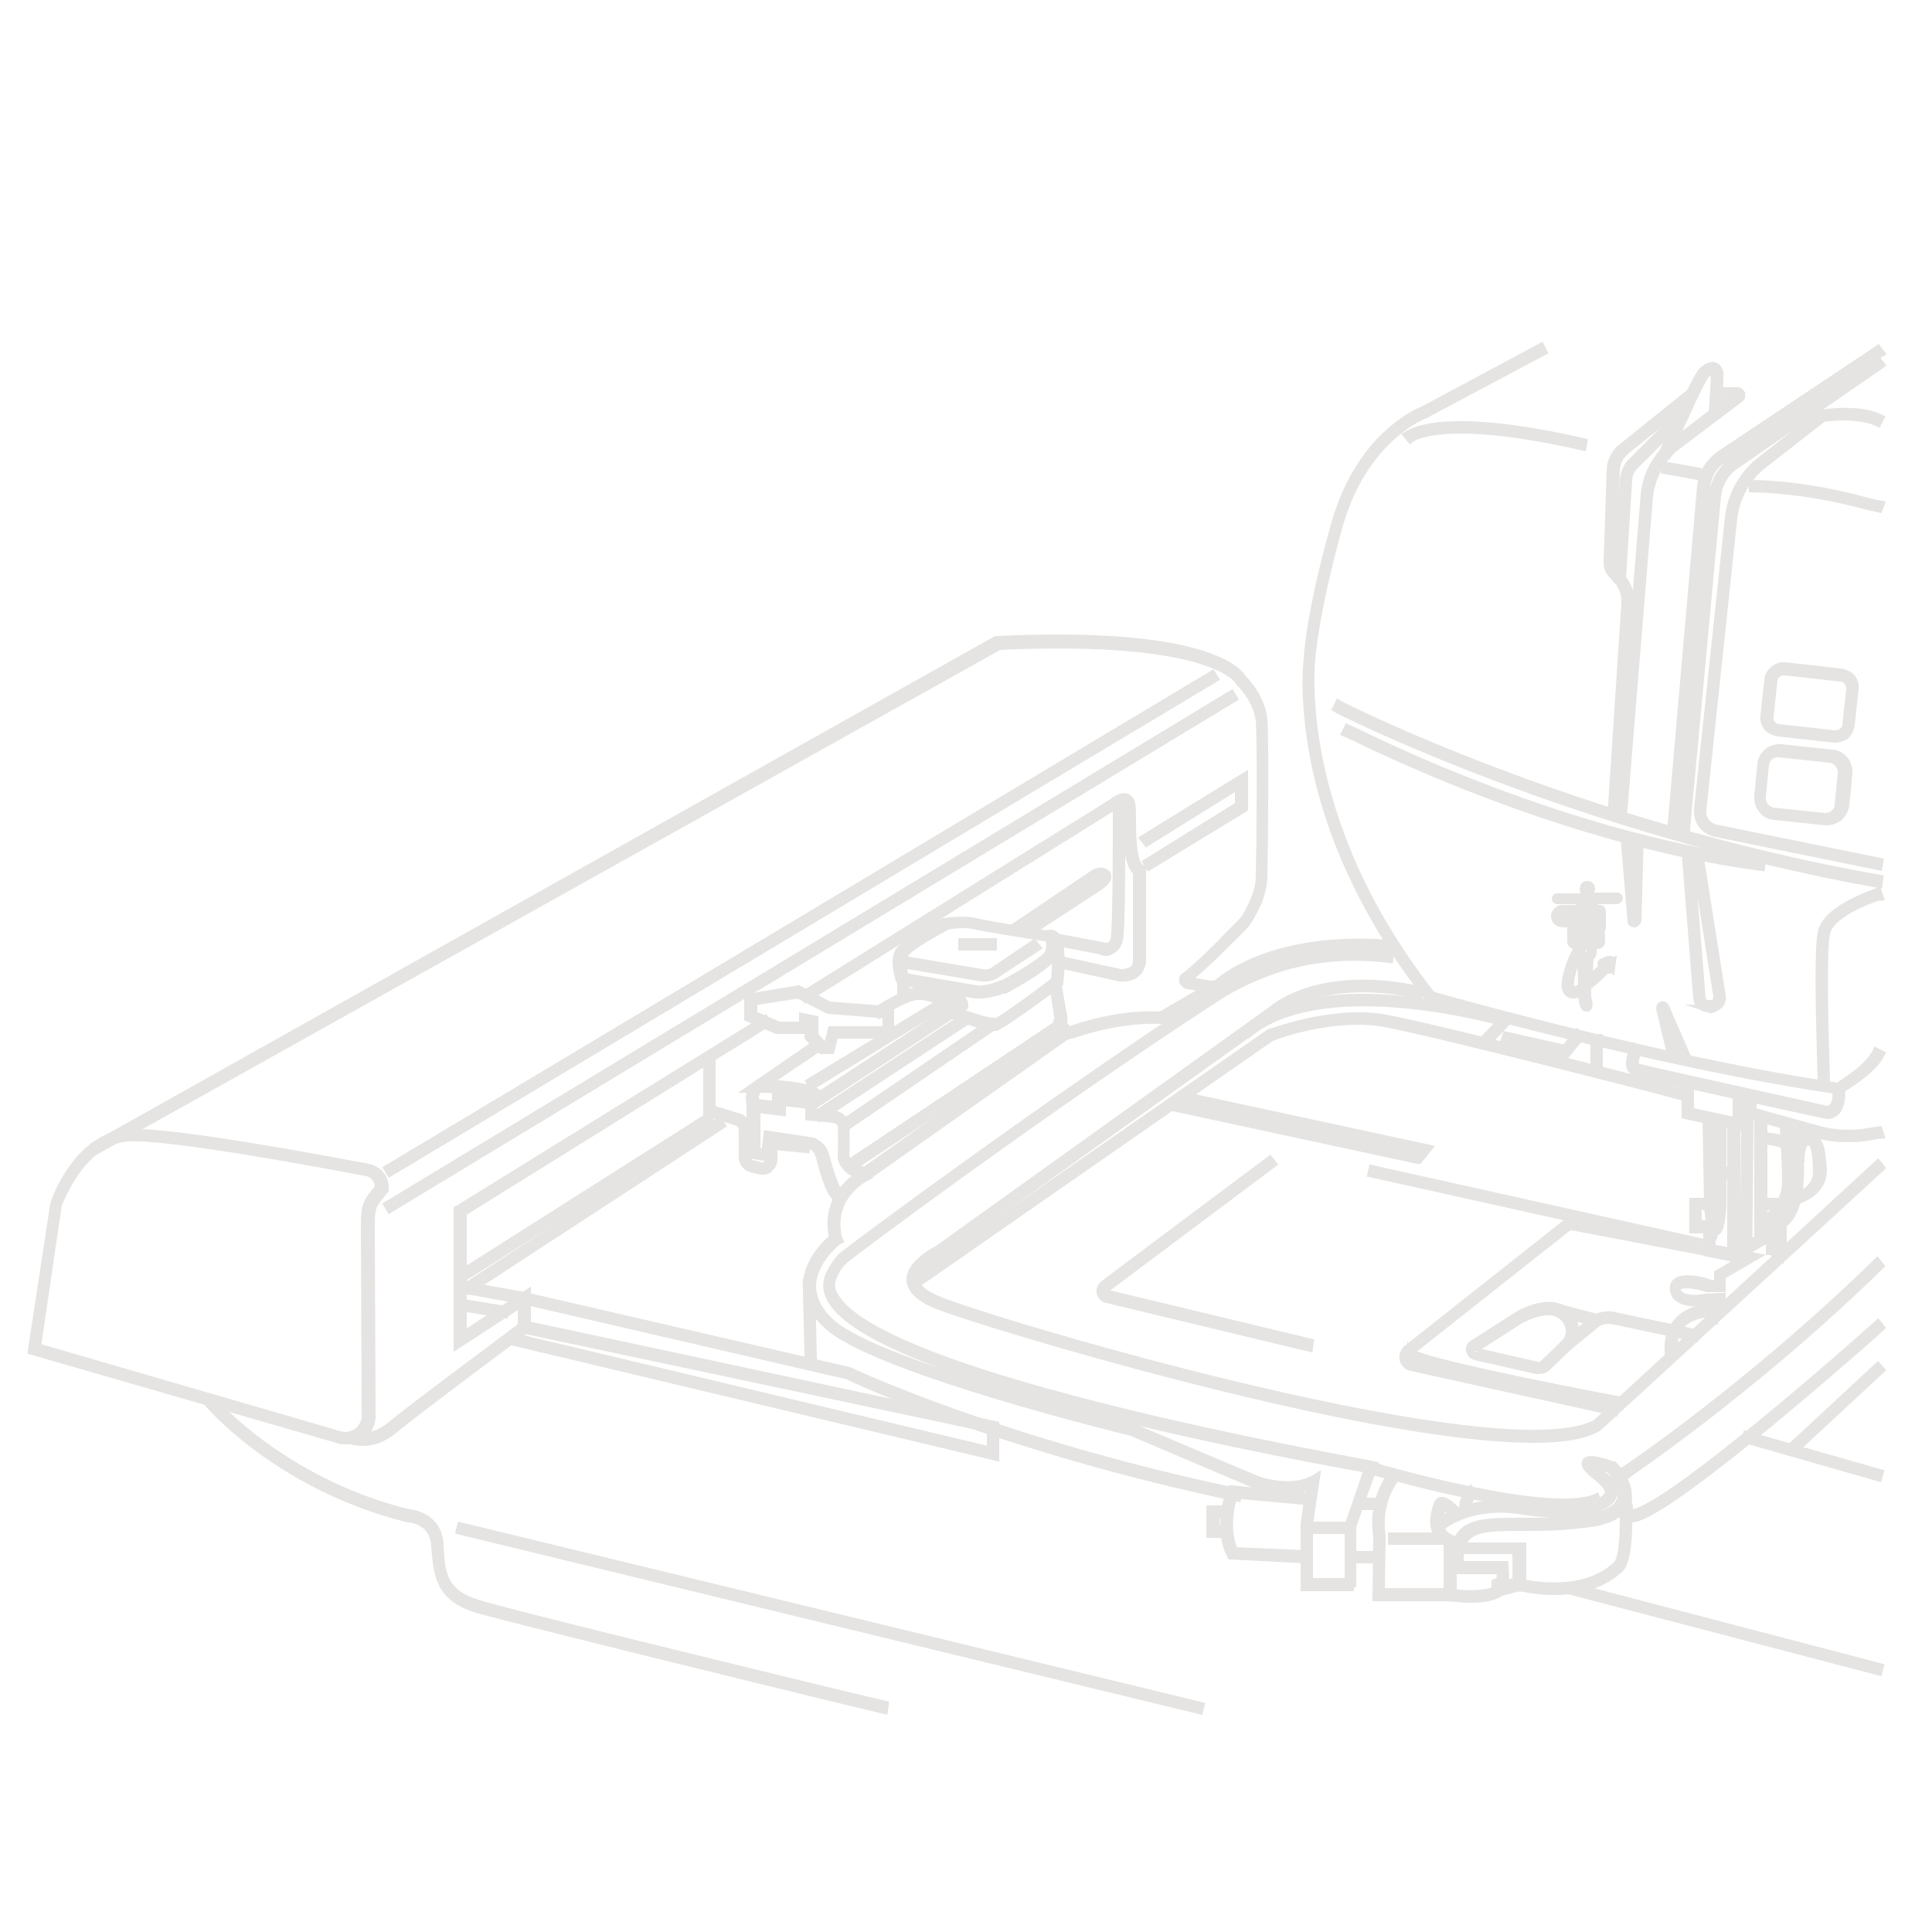 <svg xmlns="http://www.w3.org/2000/svg" xml:space="preserve" x="0" y="0" style="enable-background:new 0 0 250 250" version="1.1" viewBox="0 0 250 250"><style type="text/css">.st0{fill:#e5e4e2;stroke:#e5e4e2;stroke-miterlimit:10}</style><g id="Layer_1"><g><path d="M44.7 186.4c-.3 0-.6 0-.8-.1L4.1 174.8l2.9-19c.1-.4 3-8.8 9.7-9.2 5.5-.3 25.1 3.4 31 4.5 1.3.3 2.2 1.4 2.1 2.8v.1l-.1.1c-1.6 1.9-1.7 2.1-1.7 4.6l.1 24.8c-.1 1-.6 1.9-1.4 2.4-.7.3-1.3.5-2 .5zM4.8 174.3 44 185.7c.7.2 1.5.1 2.2-.4.6-.4 1-1.1 1.1-1.9l-.1-24.8c0-2.6.2-3 1.8-4.9 0-1-.6-1.8-1.5-2-5.9-1.1-25.5-4.8-30.9-4.5-6.2.4-9 8.6-9.1 8.7l-2.7 18.4z" class="st0"/><path d="m12.6 148.8-.3-.6 116.6-65.4h.1c27.6-1.3 31.4 4.3 31.8 5 .3.3 2.4 2.4 2.7 5.3.2 2.5.1 16.1 0 20.2 0 1.2-.3 2.3-.7 3.4-.7 1.5-1.3 2.5-1.8 3.1l-1.2 1.2c-1.7 1.7-4.2 4.2-6.1 5.7v.1s0 .1.1.1l3.4.6c1-.9 7.5-6.5 22.5-5.4v.6c-8.2-.6-13.8.8-17.1 2.2-3.5 1.5-5.1 3.1-5.1 3.1l-.1.1-3.7-.6c-.3 0-.5-.3-.6-.5-.1-.3 0-.6.3-.7 1.9-1.5 4.5-4.1 6-5.7l1.2-1.2c.5-.5 1.1-1.5 1.7-2.9.4-1 .7-2.1.7-3.1.1-4.1.2-17.6 0-20.1-.3-2.8-2.5-4.9-2.5-4.9l-.1-.1c0-.1-2.9-6-31.1-4.7L12.6 148.8z" class="st0"/><path d="M46.9 186.6c-.9 0-1.5-.2-1.6-.3l.2-.6c.1 0 2.4.9 5-1.2 2.6-2.2 15.6-11.8 17-12.9v-3l-8.3 5.4v-17.5l.2-.1L99 131.9l.3.5-39.4 24.5v15.9l8.3-5.4v4.5l-.1.1c-.1.1-14.4 10.7-17.1 13-1.6 1.3-3 1.6-4.1 1.6zM104.3 129.2l-.3-.5 40-24.9c.1-.1 1.1-.9 1.8-.6.2.1.5.3.6.8.1.4.1 1.2.1 2.3 0 2 .1 5.5 1.1 6l.2.1V124s.1 1-.6 1.8c-.5.5-1.3.8-2.3.7l-7.8-1.7.1-.6 7.8 1.7c.8 0 1.4-.2 1.7-.5.5-.5.4-1.3.4-1.3v-11.3c-1.2-.9-1.2-4-1.3-6.5 0-.9 0-1.8-.1-2.1-.1-.3-.2-.3-.2-.4-.3-.1-.9.3-1.3.5l-39.9 24.9z" class="st0"/><path d="M160.1 193.8c-30.4-6.4-49.5-15.3-50.4-15.8l-41.9-9.7-8.3-1.5.1-.6 8.3 1.5 42 9.7c.2.1 19.4 9.2 50.3 15.7l-.1.7z" class="st0"/><path stroke-width="1" d="m59.559 169.15.095-.593 5.727.92-.095.592z" class="st0"/><path stroke-width="1" d="m50.15 155.903 109.174-66.058.311.513-109.174 66.059z" class="st0"/><path stroke-width="1" d="m50.158 151.208 106.71-63.93.309.515-106.71 63.93z" class="st0"/><path d="m148.7 112.1-.3-.5 11.9-7.4v-2.6l-11.9 7.4-.4-.5 13-8v4.1z" class="st0"/><path stroke-width="1" d="m59.41 164.961 32.176-20.406.321.506-32.175 20.407z" class="st0"/><path stroke-width="1" d="m60.39 166.425 32.66-21.317.327.502-32.659 21.318z" class="st0"/><path d="m133.1 120.7-.3-.5 9.2-6c.4-.2.7-.6.7-.7-.2-.2-.8.1-1 .2l-9.8 6.6-.4-.5 9.8-6.6c.1-.1 1.1-.8 1.8-.2.2.1.2.3.2.5 0 .5-.8 1-1 1.2l-9.2 6z" class="st0"/><path d="M143.2 123.2c-.4 0-.7-.1-.8-.2l-5.2-1 .1-.6 5.3 1s.5.2 1 0c.3-.1.4-.4.6-.8.3-1.3.3-12.3.3-18h.6c0 .7.1 16.4-.3 18.1-.2.6-.5 1-.9 1.2-.3.2-.5.3-.7.3zM107.5 135.9h-1.2l-1.7-1.7v-1.8h-.2v.9h-3.9l-3.7-1.6v-2.6l6.5-1.1 4 2.1 7.9.6v3.2H108l-.5 2zm-.9-.6h.5l.5-2h7.1v-2l-7.5-.6-3.9-2-5.8.9v1.7l3.3 1.4h3.1v-1.1l1.5.3v2.1l1.2 1.3zM98.8 151.5h-.4l-1.2-.3c-.7-.2-1.1-.8-1.1-1.4v-3.4c0-.9-.6-1.2-.6-1.2l-4-1.2v-7.1h.6v6.6l3.6 1.1c.1 0 1 .4 1 1.8v3.4c0 .4.3.7.6.8l1.2.3c.3.1.5 0 .7-.2.2-.2.3-.4.3-.7v-2.4l4.9.5-.1.6-4.2-.4v1.7c0 .5-.2.9-.6 1.2-.1.2-.4.3-.7.3z" class="st0"/><path d="M108.8 155.3c-1.2-.2-2-2.8-2.7-5.5-.1-.3-.1-.5-.2-.6-.2-.6-.9-1-1.1-1l-5.1-.8-.3 2.4-2.3-.4v-6.8l3.3.4v-1.3l4.8.6v1.6l2.5.2c.5.1 1.5.4 1.7 1.4.1 1.1 0 4 0 4.1 0 0 .2 1.3 2.5 1.9l25.5-18v-.3c-.1-.1-.3-.1-.6-.1v-.6c.5 0 .9.1 1.1.4.3.4.1.9.1 1v.1l-.1.1-25.8 18.2h-.1c-2.9-.6-3.1-2.4-3.1-2.5 0-.1.1-3.1 0-4.1-.1-.8-1.1-.9-1.1-.9l-3.1-.3V143l-3.5-.4v1.3l-3.3-.4v5.5l1.1.2.3-2.4 5.9.9s1.2.5 1.5 1.5c0 .1.1.3.2.6.3 1.2 1.3 4.8 2.2 5l-.3.5z" class="st0"/><path d="m105.8 142.7-.1-.4c-.3-1-4.6-1.4-7.6-1.4h-1l8.7-6 .4.5-7.1 4.8c2 .1 6 .3 7 1.5l18-11.8c0-.1-.1-.2-.2-.3-.2-.1-.7-.1-1 0l-17.8 10.9-.3-.5 17.9-10.9c.2-.1 1.1-.3 1.6 0 .4.3.5.8.5 1v.1l-.1.1-18.9 12.4z" class="st0"/><path stroke-width="1" d="m105.791 144.076 19.226-12.622.329.501-19.226 12.623z" class="st0"/><path stroke-width="1" d="m108.96 145.448 19.342-13.17.338.496-19.343 13.17z" class="st0"/><path d="m110 151.2-.4-.5 27-18s.4-.4.3-1.1c-.1-.9-.6-4-.6-4l.6-.1s.5 3.1.7 4c.2 1-.5 1.7-.5 1.7l-27.1 18zM126.8 128.7h-.6c-1.5-.2-9.4-1.7-9.5-1.7h-.2l-.1-.2c0-.1-.9-2.6 0-3.8.9-1.1 5.5-3.6 5.7-3.7h.1c.1 0 2.5-.4 4.1 0 1.4.4 9.5 1.6 9.6 1.7h.2l.1.2s.5 1.2 0 2.5c-.4 1.2-5.1 3.8-6 4.3-.1-.1-1.8.7-3.4.7zm-9.7-2.3c1.2.2 7.9 1.4 9.3 1.6 1.4.2 3.5-.8 3.6-.8 2.1-1.1 5.4-3.1 5.7-3.9.3-.8.1-1.6.1-1.9-1.3-.2-8.1-1.3-9.5-1.6-1.3-.4-3.4-.1-3.7 0-1.3.7-4.8 2.6-5.4 3.5-.6.8-.3 2.4-.1 3.1z" class="st0"/><path d="M127.5 126.5h-.5l-9.5-1.6.1-.6 9.5 1.6c.5.1 1.1 0 1.5-.3l5.2-3.5.4.5-5.2 3.4c-.4.3-.9.5-1.5.5zM124.5 121.9h4v.6h-4z" class="st0"/><path d="M128.7 132.9c-1.1 0-3.1-.7-3.5-.9l-2.1-.7.2-.6 2.1.7c1.2.4 3.1 1 3.6.8.6-.2 4.9-3.3 7.5-5.3.2-1.8.2-4.8-.4-5.4l-.1-.1v-.6c.2 0 .4.1.6.3 1 1 .6 5.5.5 6v.1l-.1.1c-.7.5-6.9 5.1-7.8 5.4-.2.2-.3.2-.5.2zM113.8 131.2l-.3-.5c.2-.1 3.8-2.4 5.3-2.5 1.5-.1 4 1 4.1 1.1l-.3.6s-2.4-1.1-3.8-1c-1.1-.1-4 1.6-5 2.3zM97.2 143.1c-.3-.6-.4-2 .8-2.8l.4.5c-1.1.7-.6 2-.5 2l-.7.3z" class="st0"/><path d="M116.6 126.7h.6v2.4h-.6zM175.2 205.4h-6.4v-8.2l.7-4.9c-3.2 1.2-6.9-.1-7.1-.2l-16-6.8c-1.3-.3-32.6-8-39.1-13.6-2-1.7-2.9-3.5-2.9-5.5.1-3.1 2.7-5.5 3.4-6-1.4-5.9 4.1-8.6 4.2-8.6l.3.6c-.2.1-5.2 2.5-3.8 8.1l.1.2-.2.1s-3.2 2.5-3.3 5.7c0 1.8.8 3.4 2.6 5 6.4 5.5 38.6 13.4 38.9 13.4l16.1 6.8s4 1.5 7.1 0l.5-.3-.9 6v7.5h5.1v-7.3l2.5-7.3c-5.7-1-63.6-11.3-69.5-22-.6-1.1-.6-2.1-.2-3.1 0 0 .6-1.3 1.5-2.3.8-.8 27-20.2 48.3-34.1 2.4-1.6 5.9-3.1 8.9-4.1 4.3-1.3 8.8-1.6 13.9-1l-.1.6c-5-.6-9.5-.2-13.7 1-3 .9-6.3 2.4-8.7 4-21.3 13.8-47.4 33.2-48.2 34-.9.8-1.4 2.1-1.4 2.1-.4.8-.3 1.7.2 2.5 5.9 10.8 68.7 21.6 69.4 21.8l.4.1-2.8 7.9v7.9z" class="st0"/><path d="m137.8 134.2-.2-.6c.1 0 6.3-2.6 12.6-2.2l6.7-3.9.3.5-6.8 4h-.1c-6.3-.3-12.4 2.2-12.5 2.2zM202.4 195c-8.8 0-24.2-4.5-25-4.7l.2-.6c.2.1 22.8 6.7 28.9 4.1l.2.6c-1 .4-2.5.6-4.3.6zM170 197.4h4v.6h-4zM210.1 191.1l-.4-.5c.2-.1 16.5-11 33.2-27.3l.4.5c-16.7 16.3-33.1 27.2-33.2 27.3zM198.4 186.2c-22 0-71.7-15.1-77.1-17.3-2.3-.9-3.4-2-3.5-3.2-.1-2.2 3.3-3.9 3.5-4l43.4-31.1s1.4-1.3 4.5-2.3c2.8-.9 7.6-1.7 14.5-.2l-.1.6c-6.7-1.4-11.4-.7-14.1.2-2.9.9-4.3 2.2-4.3 2.2l-43.5 31.1c-.1 0-3.2 1.6-3.2 3.4 0 1 1.1 1.9 3.1 2.7 8.8 3.5 72.9 22.3 84.9 15.9l36.5-33.6.4.5-36.6 33.6c-1.8 1.1-4.7 1.5-8.4 1.5z" class="st0"/><path d="m192.3 135.1-.5-.4 2.4-2.5c-3.4-.9-23.4-5.9-32.6 1.5l-.4-.5c5.4-4.3 14.2-4.5 20.7-3.8 7 .7 12.9 2.4 12.9 2.4l.5.1-3 3.2z" class="st0"/><path d="m118.4 166.3-.4-.5 46.2-32.1c.1 0 8.2-3.2 15.2-1.9 7 1.3 38.7 9.5 39 9.6l-.2.6c-.3-.1-32-8.3-39-9.6-6.6-1.2-14.3 1.6-14.8 1.9l-46 32z" class="st0"/><path d="M206.3 134.3h.6v4.2h-.6zM202.7 136.4l-8-1.8.2-.6 7.6 1.7 1.6-2 .5.4zM114.4 221.3c-.5-.1-48-11.7-52.7-13.1-4.9-1.5-5.1-4.4-5.4-8.1v-.1c-.2-3.3-3.3-3.5-3.4-3.5h-.1c-16.9-4.2-26-15-26.1-15.2l.5-.4c.1.1 9.1 10.8 25.7 14.9.4 0 3.8.4 4 4.1v.1c.2 3.6.4 6.1 4.9 7.5 4.7 1.5 52.2 13 52.7 13.1l-.1.7z" class="st0"/><path d="m59.486 198.082.141-.583 95.723 23.226-.142.583zM128.8 188.5l-62.9-15 .2-.6 62.1 14.8v-2.8l-60.3-12.8.1-.7 60.8 13z" class="st0"/><path stroke-width="1" d="m104.374 166.005.6-.014.247 10.596-.6.014z" class="st0"/><path stroke-width="1" d="m203.331 205.885.152-.58 39.76 10.406-.152.58z" class="st0"/><path stroke-width="1" d="m225.854 186.255.165-.577 17.209 4.923-.165.577z" class="st0"/><path stroke-width="1" d="m231.69 187.3 11.288-10.475.408.44-11.288 10.475z" class="st0"/><path d="M211.1 196.5h-.2c-.4 0-.5-.2-.6-.4l.5-.4s0 .1.2.1h.1c3.7 0 24.2-17.6 31.9-24.5l.4.5c-.1.1-7.1 6.3-14.6 12.5-13.8 11.3-16.7 12.2-17.7 12.2zM183.6 150.1h-.2l-32-6.9.2-.6 31.7 6.8.3-.4-31-6.7.2-.6 32 6.9zM169.4 174.4l-26.2-6.3c-.4-.1-.7-.4-.8-.8-.1-.4.1-.8.4-1.1l21.5-16.1.4.5-21.5 16.1c-.1.1-.2.3-.2.4 0 .2.2.3.3.3l26.2 6.3-.1.7z" class="st0"/><path stroke-width="1" d="m177.46 151.862.13-.586 42.266 9.4-.13.586z" class="st0"/><path d="M180.1 198.8h6.4v.6h-6.4z" class="st0"/><path d="M193.5 206.2v-1.4l.7-.3-.1-1.3h-5.8v-1.7h.6v1h5.8l.1 2.3-.8.3v.1l2.2-.6v-4h-8l.1-.4c.7-3.3 3.8-3.3 8.5-3.3 2.3 0 5 0 8-.4 2.8-.3 4.5-1.2 4.9-2.4.6-1.7-1.1-3.7-1.4-4-1.1-.4-2.1-.6-2.5-.6.1.2.5.6 1.5 1.3 1.7 1.2 1.7 2.2 1.4 2.8-.8 2-6 2.8-11.6 1.9-7.3-1.2-10.9 2.3-11 2.4l-.4-.5c.2-.2 3.9-3.8 11.5-2.5 5.7.9 10.3-.1 10.9-1.5.3-.7-.5-1.5-1.2-2.1-1.7-1.3-1.9-1.8-1.7-2.1.1-.2.4-.7 3.5.4h.1l.1.1c.1.1 2.4 2.6 1.6 4.7-.5 1.5-2.4 2.5-5.5 2.8-3.1.4-5.7.4-8.1.4-4.3 0-7 0-7.8 2.5h7.9v5.2l-3.5.9z" class="st0"/><path d="M190.4 206.9c-1.4 0-2.6-.2-2.7-.2l.1-.6c1.2.2 4.7.4 5.9-.5l.4.5c-.9.6-2.4.8-3.7.8zM201.1 205.9c-2.4 0-4.3-.5-4.5-.5l.2-.6c.1 0 7.9 2 12.4-2.3 1-.9 1-6.1.8-9.4h.6c.1.9.5 8.5-1 9.9-2.5 2.3-5.8 2.9-8.5 2.9z" class="st0"/><path d="M188 206.7h-9.9l.1-7.9c-.8-5.1 2-8.1 2.1-8.2l.5.4s-2.7 2.9-2 7.7l-.1 7.3h8.6v-6.4c-1.7-.8-2.2-2.4-1.3-4.9l.1-.2c.1-.2.2-.3.4-.3.6-.1 1.6.9 2.4 1.7l-.5.4c-.6-.7-1.4-1.4-1.7-1.5v.1c-.5 1.4-.9 3.4 1.1 4.2l.2.1v7.5zm-1.2-11.9zM189.4 195.8c-.4-1.8.8-2.9.9-3l.4.5-.2-.2.2.2s-1 .9-.7 2.3l-.6.2zM169.1 201.8l-9.8-.5-.1-.2c-.1-.1-1.8-3.3 0-8.2l.1-.2 10.4 1-.1.6-9.9-.9c-1.3 3.9-.3 6.6 0 7.3l9.5.4-.1.7z" class="st0"/><path d="M174.8 201.2h3.7v.6h-3.7zM175.9 194.3h2.9v.6h-2.9zM158.7 198.5h-2.1v-3.2h2.2v.7h-1.5v1.9h1.4zM208.9 182.7l-26.3-5.8c-.5-.1-.9-.5-1-1-.1-.5.1-1 .4-1.3l20.5-16.2c.3-.2.7-.3 1-.3l22.5 4.3-.1.6-22.5-4.3c-.2 0-.4 0-.5.1L182.4 175c-.2.2-.3.4-.2.6.1.2.2.4.5.5L209 182l-.1.7z" class="st0"/><path d="M209.8 181.8c-10.3-2-27.6-5.4-27.9-6.7 0-.2 0-.3.2-.4l.4.5.1-.1v-.1c.8 1 17.3 4.4 27.5 6.3l-.3.5zM199.1 177.3h-.3l-7.9-1.8c-.4-.1-.6-.4-.7-.7-.1-.4.1-.7.4-.9l5.8-3.7c.1-.1 3.4-2 5.6-.9.8.4 1.4 1.1 1.7 2 .3 1 0 2.2-.8 3l-2.7 2.6c-.3.3-.7.4-1.1.4zm-8.1-2.4 7.9 1.8c.3.1.6 0 .8-.2l2.7-2.6c.6-.6.9-1.5.6-2.3-.2-.7-.7-1.3-1.3-1.6-1.9-1-5 .8-5 .8l-5.8 3.7c-.1.1-.1.2-.1.3 0-.1.1.1.2.1z" class="st0"/><path d="m202.9 174.3-.4-.5 3.4-2.8-4.1-1.1.2-.6 5.3 1.4zM216 175.7c-.3-1.9 0-3.4 1-4.6 1.6-1.9 4.3-1.9 4.5-1.9h.3v1.7h-.6v-1c-.7.1-2.6.3-3.7 1.6-.8 1-1.1 2.3-.8 4l-.7.2z" class="st0"/><path d="m219.3 173.1-10.4-2.2c-.5-.1-1-.1-1.5 0l-.7.2-.2-.6.7-.2c.6-.1 1.2-.2 1.8 0l10.4 2.2-.1.6z" class="st0"/><g><path d="M205.3 130.4c-.3 0-.4-.2-.6-1.5v-.5c-.4.2-.8.3-1.1.3-.2 0-.4 0-.5-.1-.7-.4-.7-1.4-.1-3.3.3-1.1.9-2.1 1.3-2.9v-.1h-.5c-.3 0-.5-.2-.5-.5v-2.3h-1.1c-.5 0-1-.4-1-.9 0-.3.1-.5.3-.7.2-.2.4-.3.7-.3h2.2v-1.1h-2.9c-.1 0-.2-.1-.2-.2s.1-.2.2-.2h3.6v-.6c-.1-.1-.2-.2-.2-.4 0-.1.1-.3.1-.4s.2-.2.4-.2c.3 0 .5.2.5.5 0 .2-.1.3-.2.4v.6h3.6c.1 0 .2.1.2.2s0 .1-.1.2c0 0-.1.1-.2.1h-2.9v1.1h.6c.1 0 .3 0 .3.1.1.1.1.2.1.3v2c0 .1-.1.3-.1.4-.1.1-.2.2-.4.2h-.1l.4.3c.1.1.1.2.1.3v.6c0 .3-.2.5-.5.5h-.6v1c0 .2-.1.4-.3.5l-.1.1-.1 2.9c.6-.5 1.3-1.2 1.8-1.7l-.1-.1c-.1-.1-.1-.2-.1-.3 0-.1.1-.2.2-.2l.7-.3h.3c.1.1.1.2.1.3l-.1.8c0 .1-.1.2-.2.2h-.4c-.4.5-1.4 1.4-2.4 2.2V129c.3 1.2.2 1.4-.1 1.4zm-.1-1.6c0 .3.1.6.1.7 0-.2.1-.4.1-.6v-.1h-.2zm-1.8-.7c.1.1.5.1 1.3-.4l-.1-3.8s0-.1-.1-.1l-.2-.2c-.3.5-.6 1.2-.8 1.9-.6 2.2-.2 2.6-.1 2.6zm1.7-4 .1 3c.1-.2.3-.1.3 0l.1-3h-.5zm3.2.9.2.2.1-.7-.6.3.3.2zm-3.4-1.5s.1.1.4.1c.4 0 .5-.1.5-.1v-1.1h-.9l-.3.5v.4l.3.2zm-1.2-3.9v2.3h.8v-.1l.1.1h2.2v-.5l-.3-.2c0 .2-.2.5-.5.5h-1.8c-.1 0-.2 0-.3-.1-.1-.1-.1-.2-.1-.3v-.4c0-.3.2-.5.5-.5h.5c0-.1.1-.1.1-.2h.4c.2-.3.1-.4.1-.5 0 0-.1-.1-.3-.1h-1.4zm1.2 1.2h-.5v.4h.5v-.4zm1.3 0c0 .1-.1.2-.1.3l-.3.2h.5v-.3c-.1-.1-.1-.2-.1-.2zm-1-.3v.6l.6-.3-.3-.2-.3-.1zm.9-1.1c.1.2.1.5-.1.9h.9v-.8l-.8-.1zm-.9-.1c.2 0 .3 0 .4.1l-.1-.1h-1.7c-.1 0-.1 0-.2-.1v.1h1.6zm-1.9-.9h-1.1c-.1 0-.2 0-.2.1-.1.1-.1.1-.1.2 0 .2.1.3.3.3h1.1v-.6zm.4 0v.5h3.1V118.1v.2h-.6c0 .3-.3.5-.5.5h-.9c-.2 0-.4-.1-.5-.3l-.6-.1zm.7-.3v.1-.1zm1.2-1.4v.7c0 .4-.2.7-.5.9h.6s.1 0 .1-.1v-1.5h-.2zm-1.2 1.4v-.2.2zm.8-.3-.1.1c0-.1 0-.1.1-.1zm-.4-1.1v1c.1-.1.2-.2.2-.4v-.7l-.2.1zm4.4-.4zm-3.9-1.4c-.1 0-.1 0-.1.1l-.1.1c0 .1 0 .1.1.2h.2c.1 0 .1-.1.1-.2s-.1-.2-.2-.2z" class="st0"/></g><path d="M238 141.1h-.1c-23.3-3.4-52.5-11.7-52.8-11.8h-.1l-.1-.1c-9.6-12.2-13.4-23.5-14.8-30.8-1.6-8-.9-13.2-.9-13.2s.2-5.5 3.5-17.2c1.7-6.2 4.7-9.9 6.9-11.9 2.4-2.2 4.4-3 4.5-3l15.3-8.2.3.6-15.4 8.2c-.1 0-7.9 3-11.1 14.5-3.2 11.6-3.5 17.1-3.5 17.1 0 .2-2.5 20.5 15.6 43.5 1.9.5 30 8.5 52.5 11.8.6-.4 4-2.4 5-4.5l.6.3c-1.1 2.2-5.1 4.5-5.4 4.7z" class="st0"/><path d="M235.7 139.4c0-.6-.6-15.7 0-18.7.6-3.2 7.1-5.2 7.3-5.3l.2.6c-.1 0-6.4 2-6.9 4.8-.6 3 0 18.4 0 18.6h-.6zM243.1 114.4c-39.2-7-69.9-22.5-70.2-22.7l.3-.6c.3.2 30.9 15.7 70 22.6l-.1.7z" class="st0"/><path d="M227.9 112.2c-27.2-3.6-53.5-17.3-53.8-17.4l.3-.6c.3.1 26.4 13.8 53.6 17.3l-.1.7zM243.1 112.1l-21.1-4.3c-1.5-.3-2.4-1.6-2.3-3.1l4-37.7c.3-2.9 1.8-5.6 4.1-7.4l7.8-6.1h.1c.2 0 4.7-.8 7.6.6l-.3.6c-2.5-1.2-6.5-.7-7.1-.6l-7.7 6c-2.2 1.7-3.6 4.3-3.9 7l-4 37.7c-.1 1.1.6 2.2 1.8 2.4l21.1 4.3-.1.6z" class="st0"/><path d="M243.1 65.9c-.1 0-7.6-2.5-16.3-2.7v-.6c8.8.2 16.4 2.8 16.5 2.8l-.2.5z" class="st0"/><path d="m216.8 107.9-.6-.1 3.9-44.8c.1-1.7 1.1-3.2 2.5-4.2L243 45.2l.4.5L223 59.4c-1.3.8-2.1 2.2-2.2 3.7l-4 44.8z" class="st0"/><path d="m218.1 108.3-.6-.1 4.1-44c.2-1.8 1.1-3.5 2.6-4.5l18.8-13 .4.5-18.8 13c-1.4.9-2.2 2.4-2.4 4l-4.1 44.1zM221.1 130.5c-.8 0-1.5-.6-1.5-1.4l-1.5-18.8h.6l1.5 18.8c0 .5.5.9 1 .8h.2c.3 0 .5-.1.6-.3.2-.2.2-.5.2-.7l-2.9-18.3.6-.1 2.9 18.3c.1.4 0 .9-.3 1.2-.3.3-.7.5-1.1.6l-.3-.1c.1 0 .1 0 0 0z" class="st0"/><path d="m210 105.9-.6-.1 3.4-41.7c.2-2.5 1.4-4.8 3.3-6.5l8.4-6.4h-2.2v-.6h2.5c.2 0 .4.1.5.4.1.2 0 .5-.2.6l-8.6 6.5c-1.7 1.6-2.8 3.7-3.1 6.1l-3.4 41.7z" class="st0"/><path d="m215.8 58.8-.6-.3c.4-1 4.2-9.6 5.1-10.5.5-.5 1.2-.8 1.6-.6.3.1.5.4.6.8.1.7-.3 4.9-.3 5.4h-.6c.1-1.3.3-4.8.3-5.3 0-.2-.1-.2-.2-.2-.2-.1-.6 0-1 .4-.5.5-3.2 6.4-4.9 10.3z" class="st0"/><path d="M209.1 105.6h-.6l1.8-27.5c.1-1.1-.3-2.2-1-3l-.8-.9c-.4-.4-.5-1-.5-1.5l.4-11.8c0-1.2.6-2.4 1.6-3.1l8.7-7 .4.5-8.7 7c-.8.7-1.3 1.6-1.3 2.7l-.4 11.8c0 .4.1.8.4 1.1l.8.9c.8 1 1.2 2.2 1.1 3.4l-1.9 27.4z" class="st0"/><path d="M209.9 74.9h-.6l.8-12.8c.1-.9.4-1.7 1-2.3l6.4-6.4.4.5-6.4 6.4c-.5.5-.8 1.2-.8 1.9l-.8 12.7zM204.8 57.8c-18.3-4.2-22.2-1.1-22.3-1l-.4-.5c.2-.1 4-3.4 22.8.9l-.1.6z" class="st0"/><path stroke-width="1" d="m215.506 60.85.106-.591 4.035.725-.106.591z" class="st0"/><path d="M211.5 119.5c-.2 0-.4-.1-.4-.3l-.9-10.8.6-.1.6 6.4.2-6.1h.6l-.3 10.5c-.1.2-.2.4-.4.4zM217.8 137.2l-1.7-4 .8 3.5-.6.1-1.5-6.3c0-.2.1-.4.2-.4.2-.1.4 0 .5.2l2.9 6.7-.6.2zM237.5 95.6h-.2l-7.2-.8c-.5-.1-1-.3-1.4-.7-.3-.4-.5-1-.4-1.5l.5-4.6c.1-1.1 1.1-1.9 2.2-1.8l7.2.8c.5.1 1 .3 1.4.7.3.4.5 1 .4 1.5l-.5 4.6c-.1.5-.3 1-.7 1.4-.4.2-.8.4-1.3.4zm-.1-.6c.4 0 .7-.1 1-.3.3-.2.5-.6.5-.9l.5-4.6c0-.4-.1-.7-.3-1-.2-.3-.6-.5-.9-.5l-7.2-.8c-.8-.1-1.5.5-1.5 1.2l-.5 4.6c-.1.8.5 1.5 1.2 1.5l7.2.8zM236.4 106.3h-.2l-6.6-.7c-1.3-.1-2.2-1.3-2.1-2.6l.4-4.1c.1-1.3 1.3-2.2 2.6-2.1l6.6.7c1.3.1 2.2 1.3 2.1 2.6l-.4 4.1c-.1.6-.4 1.2-.9 1.6-.5.3-1 .5-1.5.5zm-6.3-8.8c-.9 0-1.6.6-1.7 1.5l-.4 4.1c-.1.9.6 1.8 1.5 1.9l6.6.7c.4 0 .9-.1 1.2-.4.4-.3.6-.7.6-1.1l.4-4.1c.1-.9-.6-1.8-1.5-1.9l-6.6-.7h-.1z" class="st0"/><path d="M236.4 144.3c-1-.2-23.4-5.1-24.7-5.5-.3-.1-.5-.3-.7-.6-.4-.9.4-2.5.5-2.7l.6.3c-.3.6-.7 1.6-.5 2.1.1.1.1.2.3.2 1.2.4 24.2 5.4 24.5 5.5 0 0 .4 0 .8-.4.4-.5.5-1.3.4-2.5l.6-.1c.2 1.4 0 2.4-.5 3.1-.5.6-1.1.6-1.3.6z" class="st0"/><path d="M239.2 147.3c-1.2 0-2.5-.1-4-.5-4.1-1.1-8.8-2.5-8.8-2.5l-.2-.1v-2.1l-.9-.2v4l-7.2-1.6v-4.2h.6v3.7l6 1.3v-4l2.1.5v2.2c1 .3 5 1.4 8.6 2.4 4 1.1 7.6 0 7.7 0l.2.6c-.1 0-1.8.5-4.1.5z" class="st0"/><path stroke-width="1" d="m224.777 145.26 1.493-1.477.422.427-1.493 1.476z" class="st0"/><path d="M222 159.4c-.1 0-.3 0-.4-.2-.4-.7-.6-2.9-.6-3.2l-.2-11.3h.6l.2 11.3c.1.7.2 1.7.4 2.4.1-.6.3-1.6.3-2.4v-10.9h.6V156c-.2 3.2-.6 3.3-.9 3.4.1 0 .1 0 0 0zM226 161.9l-2-.8v-15.8h.7v15.4l1.2.5 1.6-.9v-15.9h.7v16.2z" class="st0"/><path stroke-width="1" d="m225.654 160.515.148-15.1.6.005-.148 15.1z" class="st0"/><path d="M230.7 161.9H229v-4.6l.1-.1s2-1.6 2-4.2c0-2.8-.3-7.6-.3-7.6h.6s.3 4.9.3 7.7c0 2.6-1.7 4.2-2.1 4.6v3.7h.4V158l.2-.1c3.3-1.7 1.7-12 1.7-12.1l.6-.1c.1.4 1.7 10.5-1.8 12.7v3.5z" class="st0"/><path d="m232.3 155.4-.1-.6c.1 0 3.1-.6 2.9-3.5-.1-3.2-.5-3.6-1.3-3.6-.1 0-.2 0-.2.1-.4.3-.6 1.5-.6 2.1h-.6c0-.2.1-1.9.9-2.6.2-.2.5-.3.7-.2 1.4.1 1.7 1.2 1.9 4.3 0 3.2-3.6 4-3.6 4zM231.1 148.4c-.7-.7-2.6-.8-3.2-.8v-.6c.1 0 2.6 0 3.7 1l-.5.4zM227.8 155.5h2.8v.6h-2.8zM222.9 152.3l-.4-.5c.6-.5 1.8-.3 1.9-.2l-.1.6c-.4-.1-1.1-.2-1.4.1zM223 169.7h-.6v-1.3H221c-2.7.5-3.7-.3-4.1-.7-.3-.4-.4-.9-.3-1.3.1-.4.5-.7 1-.8 1.4-.3 3.3.3 3.6.5h1.1v-1.3l3.1-1.8-4.5-.9v-3h-1.8v-3.6h2.1v.6h-1.5v2.3h1.8v3.1l5.6 1.1-4.3 2.5v1.6h-1.9s-2-.7-3.4-.4c-.2 0-.4.2-.5.4-.1.2 0 .4.2.7.2.2 1.1 1 3.5.5l2.1-.1v1.9zM227.8 159.3h1.4v.6h-1.4zM229.7 161.6h.6v1.4h-.6z" class="st0"/></g></g></svg>